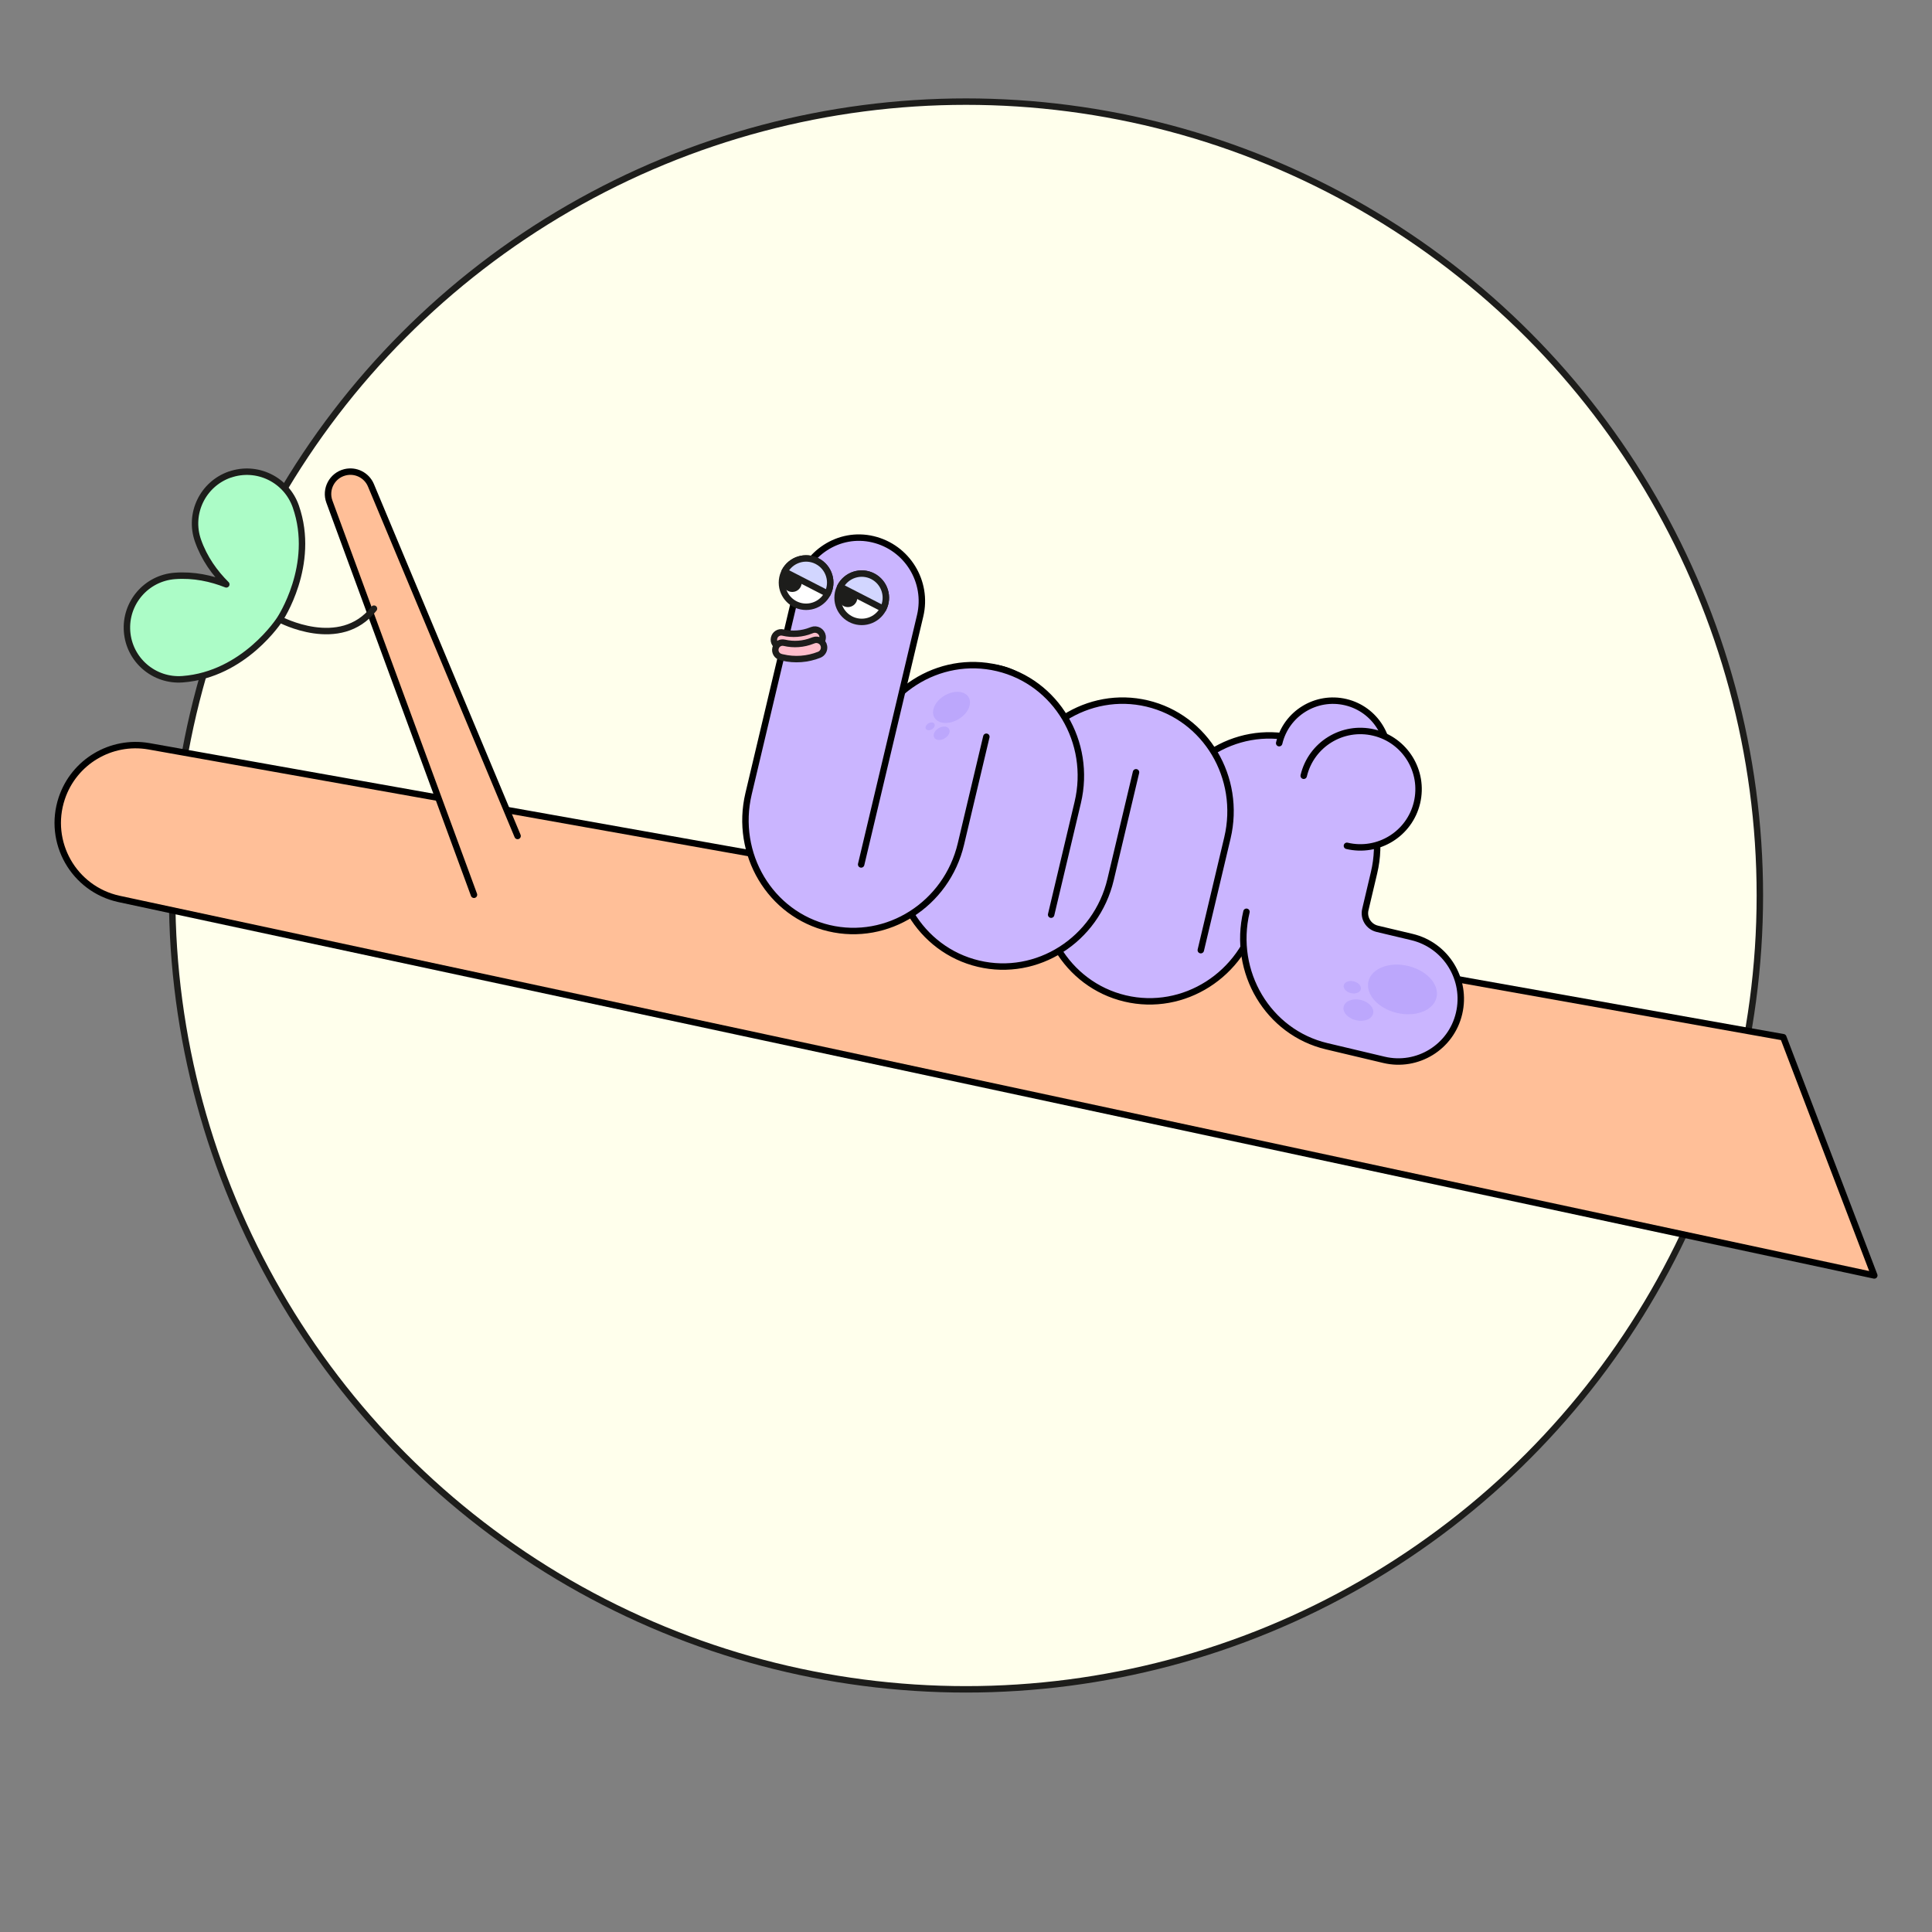<?xml version="1.0" encoding="UTF-8"?>
<svg id="Calque_1" data-name="Calque 1" xmlns="http://www.w3.org/2000/svg" width="300" height="300" viewBox="0 0 300 300">
  <rect x="0" y="0" width="300" height="300" fill="#808080" stroke="none"/>
  <defs>
    <style>
      .cls-1 {
        fill: #ffffec;
      }

      .cls-1, .cls-2, .cls-3, .cls-4, .cls-5, .cls-6, .cls-7, .cls-8, .cls-9 {
        stroke-linecap: round;
        stroke-linejoin: round;
      }

      .cls-1, .cls-2, .cls-3, .cls-4, .cls-5, .cls-8, .cls-9 {
        stroke: #1d1d1b;
      }

      .cls-2 {
        fill: #1d1d1b;
      }

      .cls-10 {
        fill: #bca7fc;
        stroke-width: 0px;
      }

      .cls-3 {
        fill: none;
      }

      .cls-4 {
        fill: #fff;
      }

      .cls-5 {
        fill: #ffbecb;
      }

      .cls-6 {
        fill: #ffbf98;
      }

      .cls-6, .cls-7 {
        stroke: #000;
      }

      .cls-7 {
        fill: #cab5ff;
      }

      .cls-8 {
        fill: #acfcc7;
      }

      .cls-9 {
        fill: #d2d6ff;
      }
    </style>
  </defs>
  <circle class="cls-1" cx="150" cy="139.05" r="123.27"/>
  <g>
    <path class="cls-6" d="M291.04,198.05L18.46,139.58c-7.01-1.54-11.14-8.81-8.87-15.62h0c1.89-5.67,7.64-9.1,13.53-8.08l253.79,45.18,14.13,36.99Z"/>
    <path class="cls-6" d="M73.6,138.94l-22.45-61.04c-.71-1.93.41-4.06,2.41-4.56h0c1.66-.42,3.38.44,4.04,2.02l22.77,54.45"/>
    <g>
      <path class="cls-3" d="M43.44,96.17s9.4,5.05,14.63-1.66"/>
      <path class="cls-8" d="M35.68,73.69c-4.19,1.47-6.41,6.05-4.94,10.25.97,2.77,2.61,5.02,4.4,6.8-2.34-.93-5.06-1.53-7.99-1.31-4.43.33-7.75,4.19-7.42,8.62.33,4.43,4.19,7.75,8.62,7.42,9.61-.72,15.09-9.29,15.09-9.29,0,0,5.67-8.44,2.49-17.54-1.47-4.19-6.05-6.41-10.25-4.94Z"/>
    </g>
    <g>
      <g>
        <path class="cls-7" d="M166.37,116.74l-4.13,17.42c-2.22,9.37,3.35,18.72,12.46,20.88h0c9.1,2.16,18.29-3.69,20.51-13.06l3.95-16.66"/>
        <path class="cls-7" d="M193.55,141.58c-2.22,9.37,3.35,18.72,12.46,20.88h0s8.89,2.11,8.89,2.11c5.21,1.23,10.43-1.98,11.66-7.19h0c1.26-5.3-2.02-10.62-7.32-11.88l-5.39-1.28c-1.33-.32-2.16-1.66-1.84-2.99l1.35-5.71c2.22-9.37-3.35-18.72-12.46-20.88h0s-.43-.1-.43-.1h0s.43.1.43.1h0c-9.1-2.16-18.29,3.69-20.51,13.06"/>
        <path class="cls-7" d="M186.46,147.54l4.13-17.42c2.22-9.37-3.35-18.72-12.46-20.88h0c-9.1-2.16-18.29,3.69-20.51,13.06l-3.95,16.66"/>
        <path class="cls-7" d="M156.96,139.75l5.7-24.03c1.26-5.3-2.02-10.62-7.32-11.88h0c-5.3-1.26-10.48,2.19-11.73,7.5l-4.13,17.42c-2.22,9.37,3.35,18.72,12.46,20.88h0c9.1,2.16,18.29-3.69,20.51-13.06l3.95-16.66"/>
        <path class="cls-7" d="M163.22,142.03l4.13-17.42c2.22-9.37-3.35-18.72-12.46-20.88h0c-9.1-2.16-18.29,3.69-20.51,13.06l-3.95,16.66"/>
        <path class="cls-7" d="M133.72,134.23l9.16-38.61c1.26-5.3-2.02-10.62-7.32-11.88h0c-5.3-1.26-10.48,2.19-11.73,7.5l-7.59,32c-2.22,9.37,3.35,18.72,12.46,20.88h0c9.1,2.16,18.29-3.69,20.51-13.06l3.95-16.66"/>
      </g>
      <path class="cls-7" d="M198.63,115.4c1.09-4.61,5.72-7.46,10.33-6.37s7.46,5.72,6.37,10.33"/>
      <path class="cls-7" d="M202.44,120.46c1.15-4.86,6.02-7.86,10.88-6.71,4.86,1.15,7.86,6.02,6.71,10.88-1.15,4.86-6.02,7.86-10.88,6.71"/>
      <circle class="cls-4" cx="133.81" cy="92.82" r="3.75"/>
      <circle class="cls-2" cx="131.66" cy="92.8" r=".97"/>
      <path class="cls-9" d="M137.15,94.53l-6.68-3.43c.95-1.84,3.21-2.57,5.05-1.62s2.57,3.21,1.62,5.05Z"/>
      <circle class="cls-4" cx="125.17" cy="90.47" r="3.75"/>
      <circle class="cls-2" cx="123.02" cy="90.45" r=".97"/>
      <path class="cls-9" d="M128.51,92.18l-6.68-3.43c.95-1.84,3.21-2.57,5.05-1.62,1.84.95,2.57,3.21,1.62,5.05Z"/>
      <path class="cls-5" d="M121.05,100.45l.23.05c1.9.45,3.9.3,5.71-.42h0c.52-.21.83-.75.74-1.31h0c-.12-.76-.92-1.21-1.64-.93l-.16.06c-1.39.55-2.91.66-4.36.32h0c-.61-.15-1.23.23-1.37.85h0c-.15.61.23,1.23.85,1.37Z"/>
      <path class="cls-5" d="M121.27,102.04l.23.05c1.9.45,3.9.3,5.71-.42h0c.52-.21.83-.75.74-1.31h0c-.12-.76-.92-1.21-1.64-.93l-.16.06c-1.39.55-2.91.66-4.36.32h0c-.61-.15-1.23.23-1.37.85h0c-.15.61.23,1.23.85,1.37Z"/>
      <g>
        <ellipse class="cls-10" cx="217.79" cy="153.65" rx="3.75" ry="5.43" transform="translate(18.02 330.1) rotate(-76.66)"/>
        <ellipse class="cls-10" cx="210.95" cy="156.86" rx="1.62" ry="2.35" transform="translate(9.63 325.91) rotate(-76.66)"/>
        <ellipse class="cls-10" cx="210" cy="153.31" rx=".94" ry="1.36" transform="translate(12.36 322.26) rotate(-76.66)"/>
      </g>
      <g>
        <ellipse class="cls-10" cx="147.75" cy="109.86" rx="3.09" ry="2.13" transform="translate(-35.41 91.1) rotate(-30.79)"/>
        <ellipse class="cls-10" cx="146.22" cy="113.87" rx="1.33" ry=".92" transform="translate(-37.68 90.89) rotate(-30.79)"/>
        <ellipse class="cls-10" cx="144.43" cy="112.8" rx=".77" ry=".53" transform="translate(-37.38 89.82) rotate(-30.79)"/>
      </g>
    </g>
  </g>
</svg>